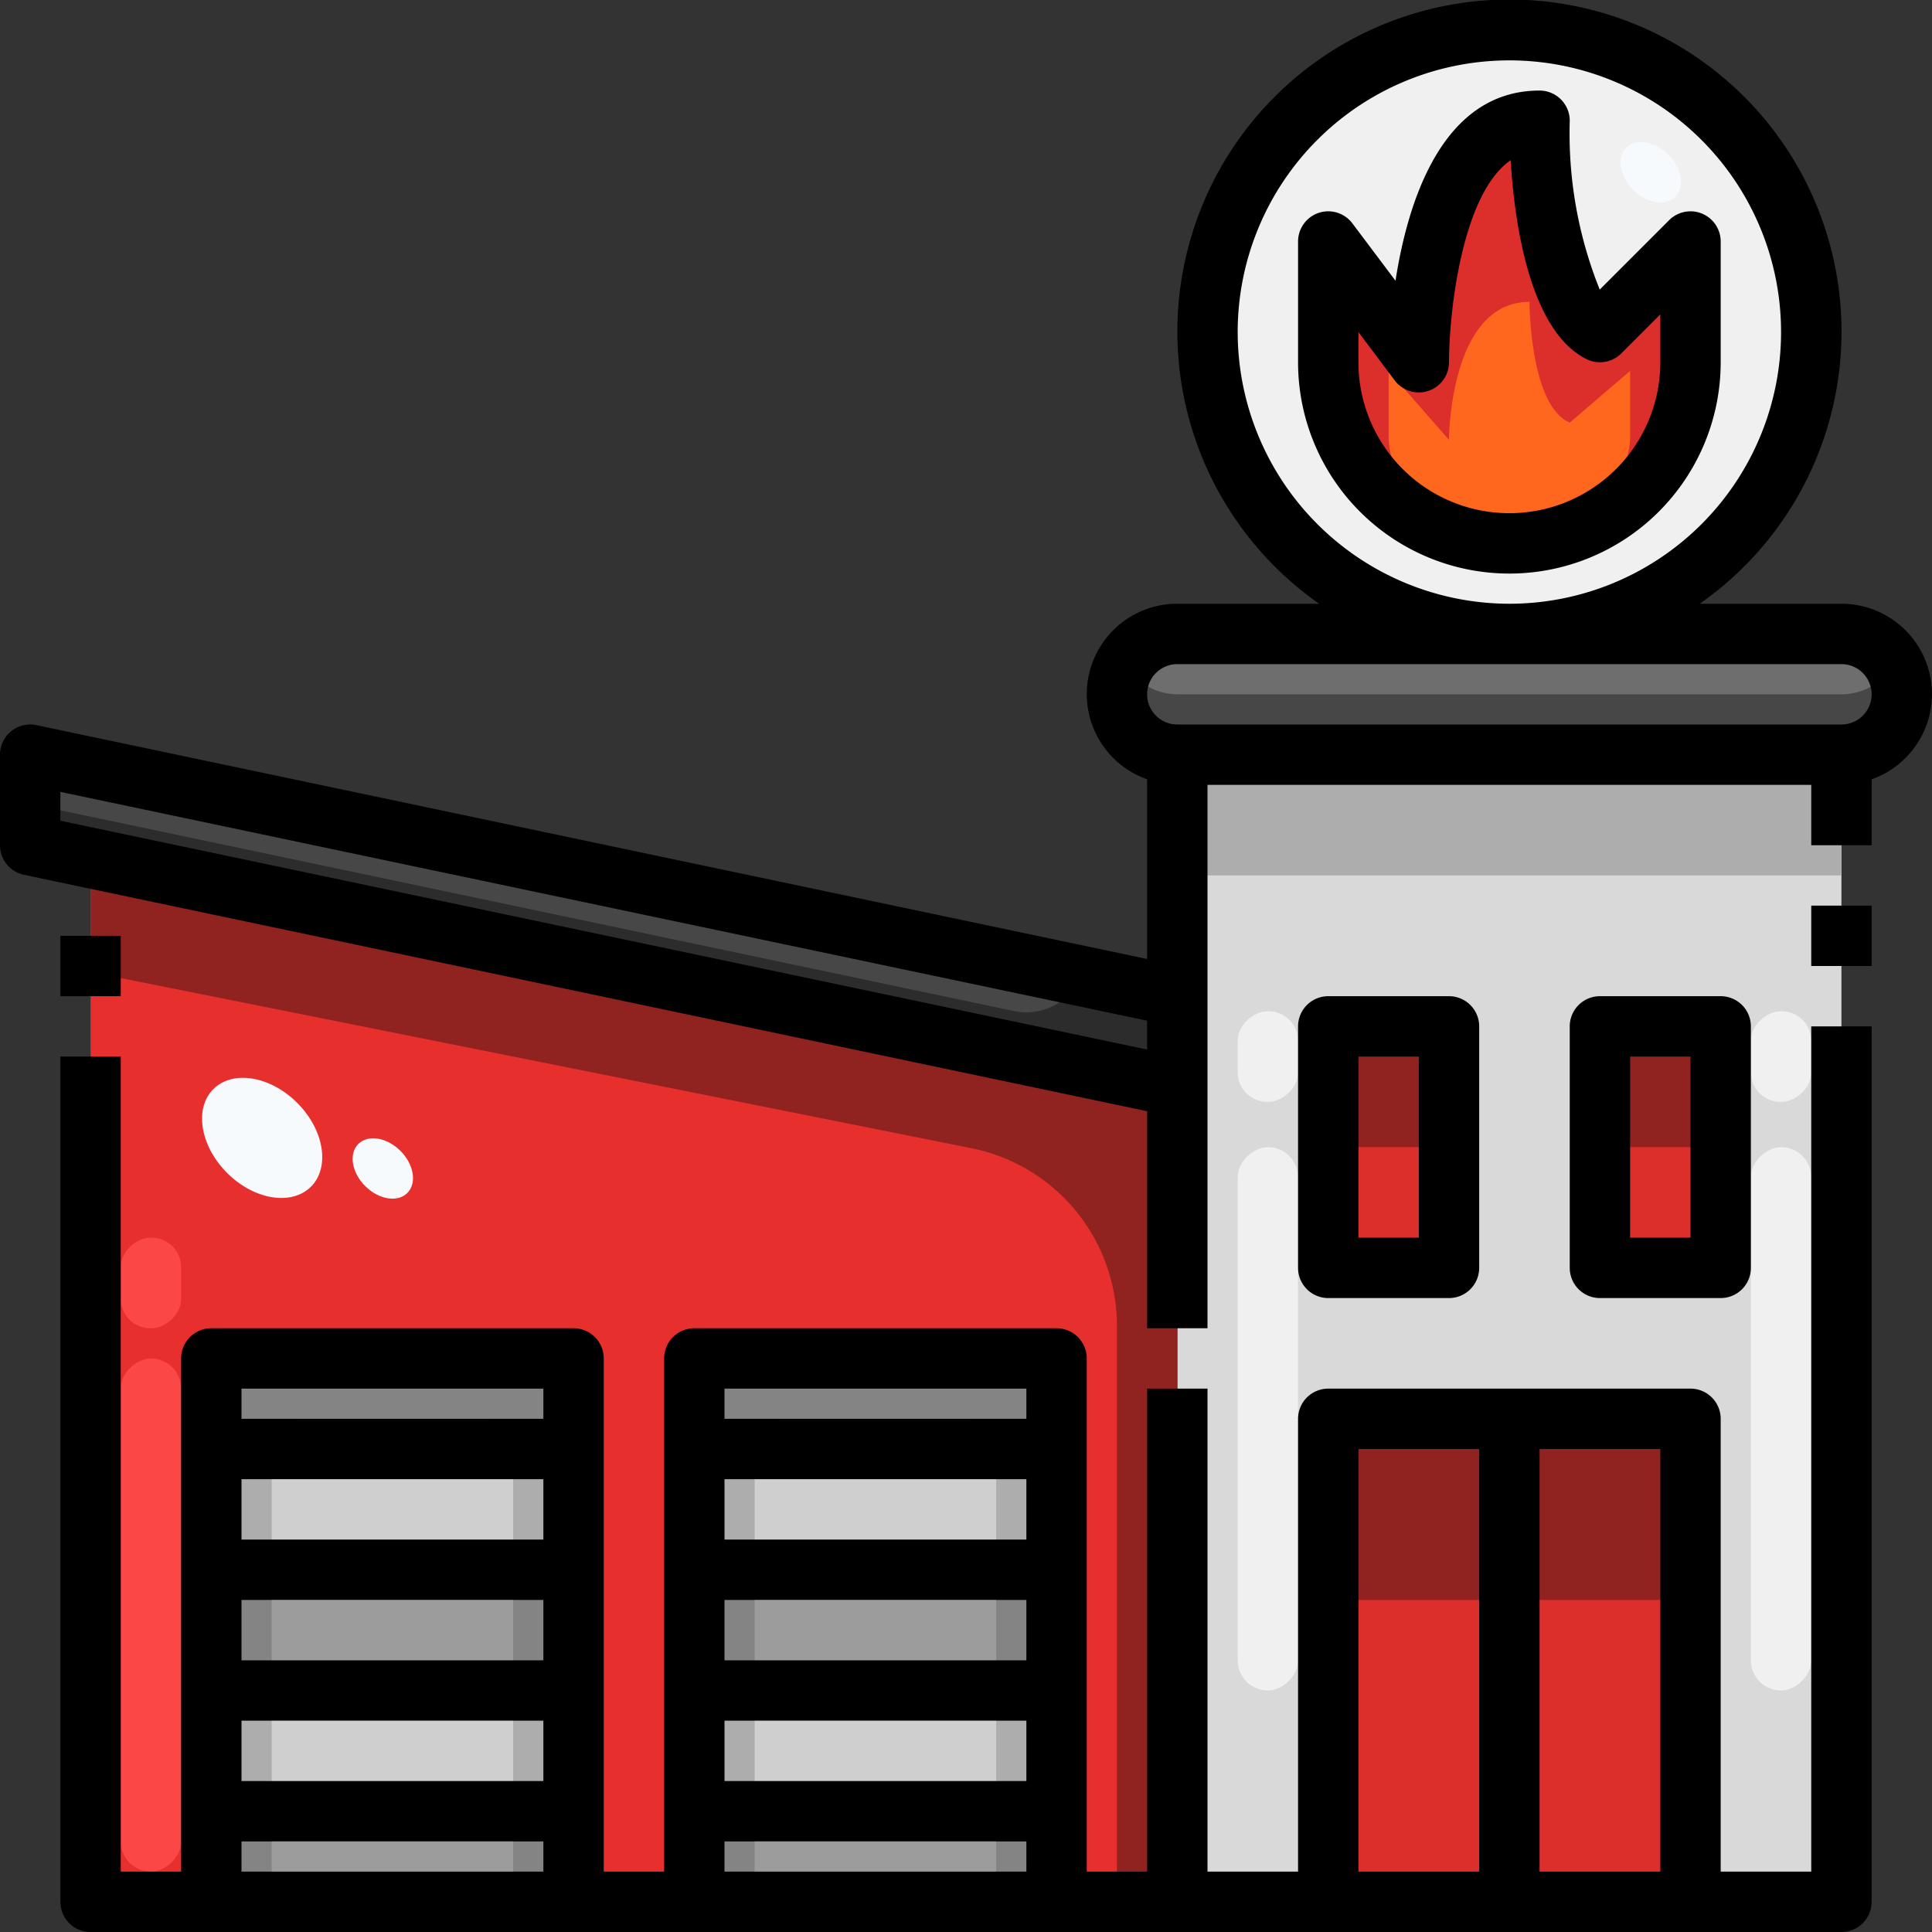 <svg xmlns="http://www.w3.org/2000/svg" viewBox="0 0 64 64"><rect x="0" y="0" width="64" height="64" fill="#333333" stroke="none"/><title>18-fire station</title><g id="_18-fire_station" data-name="18-fire station"><path d="M61,25V63H56V47H44V63H39V25ZM57,42V34H53v8Zm-9,0V34H44v8Z" style="fill:#d9d9d9"/><rect x="50" y="47" width="6" height="16" style="fill:#dc2e2b"/><rect x="44" y="47" width="6" height="16" style="fill:#dc2e2b"/><rect x="44" y="34" width="4" height="8" style="fill:#dc2e2b"/><rect x="53" y="34" width="4" height="8" style="fill:#dc2e2b"/><path d="M61,21a2.006,2.006,0,0,1,2,2,2.015,2.015,0,0,1-2,2H39a2.006,2.006,0,0,1-2-2,2.015,2.015,0,0,1,2-2H61Z" style="fill:#6e6e6e"/><path d="M50,18a6,6,0,0,0,6-6V8l-3,3c-2-1-2-7-2-7-4,0-4,8-4,8L44,8v4A6,6,0,0,0,50,18Zm0,3A10,10,0,1,1,60,11,10,10,0,0,1,50,21Z" style="fill:#f0f0f0"/><polygon points="1 25 39 33 39 36 3 28.42 1 28 1 25" style="fill:#474747"/><rect x="7" y="48" width="12" height="4" style="fill:#cfcfcf"/><rect x="23" y="56" width="12" height="4" style="fill:#cfcfcf"/><rect x="7" y="56" width="12" height="4" style="fill:#cfcfcf"/><rect x="23" y="48" width="12" height="4" style="fill:#cfcfcf"/><rect x="7" y="60" width="12" height="3" style="fill:#9c9c9c"/><polygon points="39 36 39 63 35 63 35 60 35 56 35 52 35 48 35 45 23 45 23 48 23 52 23 56 23 60 23 63 19 63 19 60 19 56 19 52 19 48 19 45 7 45 7 48 7 52 7 56 7 60 7 63 3 63 3 28.42 39 36" style="fill:#e7302e"/><rect x="7" y="52" width="12" height="4" style="fill:#9c9c9c"/><rect x="7" y="45" width="12" height="3" style="fill:#9c9c9c"/><rect x="23" y="60" width="12" height="3" style="fill:#9c9c9c"/><rect x="23" y="52" width="12" height="4" style="fill:#9c9c9c"/><rect x="23" y="45" width="12" height="3" style="fill:#9c9c9c"/><path d="M44,12V8l3,4s0-8,4-8c0,0,0,6,2,7l3-3v4a6,6,0,0,1-12,0Z" style="fill:#dc2e2b"/><path d="M46,14.571V12.286l2,2.285S48,10,50.667,10c0,0,0,3.429,1.333,4l2-1.714v2.285A3.75,3.75,0,0,1,50,18,3.75,3.75,0,0,1,46,14.571Z" style="fill:#ff661e"/><path d="M62.41,22.41A1.955,1.955,0,0,1,61,23H39a2,2,0,0,1-1.721-1A1.963,1.963,0,0,0,37,23a2.006,2.006,0,0,0,2,2H61a1.984,1.984,0,0,0,1.721-3A1.938,1.938,0,0,1,62.41,22.41Z" style="fill:#474747"/><rect x="53" y="34" width="4" height="4" style="fill:#90221f"/><rect x="44" y="34" width="4" height="4" style="fill:#90221f"/><rect x="44" y="47" width="12" height="6" style="fill:#90221f"/><rect x="39" y="25" width="22" height="4" style="fill:#adadad"/><path d="M39,36,3,28.42V32.2l29.177,5.835A6,6,0,0,1,37,43.919V63h2Z" style="fill:#90221f"/><path d="M35.827,32.332a1.994,1.994,0,0,1-2.239,1.16L1,26.632V28l2,.42L39,36V33Z" style="fill:#2c2c2c"/><rect x="23" y="56" width="2" height="4" style="fill:#adadad"/><rect x="33" y="56" width="2" height="4" style="fill:#adadad"/><rect x="23" y="48" width="2" height="4" style="fill:#adadad"/><rect x="33" y="48" width="2" height="4" style="fill:#adadad"/><rect x="23" y="60" width="2" height="3" style="fill:#848484"/><rect x="33" y="60" width="2" height="3" style="fill:#848484"/><rect x="23" y="52" width="2" height="4" style="fill:#848484"/><rect x="33" y="52" width="2" height="4" style="fill:#848484"/><path d="M23,45v3h2a1,1,0,0,1,1-1h6a1,1,0,0,1,1,1h2V45Z" style="fill:#848484"/><rect x="25" y="48" width="8" height="1" style="fill:#f0f0f0"/><rect x="25" y="56" width="8" height="1" style="fill:#f0f0f0"/><rect x="25" y="52" width="8" height="1" style="fill:#f0f0f0"/><rect x="25" y="60" width="8" height="1" style="fill:#f0f0f0"/><rect x="7" y="56" width="2" height="4" style="fill:#adadad"/><rect x="17" y="56" width="2" height="4" style="fill:#adadad"/><rect x="7" y="48" width="2" height="4" style="fill:#adadad"/><rect x="17" y="48" width="2" height="4" style="fill:#adadad"/><rect x="7" y="60" width="2" height="3" style="fill:#848484"/><rect x="17" y="60" width="2" height="3" style="fill:#848484"/><rect x="7" y="52" width="2" height="4" style="fill:#848484"/><rect x="17" y="52" width="2" height="4" style="fill:#848484"/><path d="M7,45v3H9a1,1,0,0,1,1-1h6a1,1,0,0,1,1,1h2V45Z" style="fill:#848484"/><rect x="9" y="48" width="8" height="1" style="fill:#f0f0f0"/><rect x="9" y="56" width="8" height="1" style="fill:#f0f0f0"/><rect x="9" y="52" width="8" height="1" style="fill:#f0f0f0"/><rect x="9" y="60" width="8" height="1" style="fill:#f0f0f0"/><rect x="57.5" y="34" width="3" height="2" rx="0.977" ry="0.977" transform="translate(24 94) rotate(-90)" style="fill:#f0f0f0"/><ellipse cx="8.684" cy="37.695" rx="1.642" ry="2.286" transform="translate(-24.118 17.192) rotate(-45.02)" style="fill:#f6fafd"/><ellipse cx="12.682" cy="38.708" rx="0.825" ry="1.148" transform="translate(-23.663 20.317) rotate(-45.02)" style="fill:#f6fafd"/><ellipse cx="54.682" cy="5.708" rx="0.825" ry="1.148" transform="translate(11.992 40.352) rotate(-45.02)" style="fill:#f6fafd"/><rect x="50" y="46" width="18" height="2" rx="1" ry="1" transform="translate(12 106) rotate(-90)" style="fill:#f0f0f0"/><rect x="-3.5" y="52.5" width="17" height="2" rx="1" ry="1" transform="translate(-48.5 58.5) rotate(-90)" style="fill:#fc4747"/><rect x="3.5" y="41.5" width="3" height="2" rx="0.977" ry="0.977" transform="translate(-37.5 47.5) rotate(-90)" style="fill:#fc4747"/><rect x="33" y="46" width="18" height="2" rx="1" ry="1" transform="translate(-5 89) rotate(-90)" style="fill:#f0f0f0"/><rect x="40.5" y="34" width="3" height="2" rx="0.977" ry="0.977" transform="translate(7 77) rotate(-90)" style="fill:#f0f0f0"/><path d="M57,8a1,1,0,0,0-1.707-.707l-2.3,2.3A13.875,13.875,0,0,1,52,4a1,1,0,0,0-1-1c-3.214,0-4.362,3.649-4.772,6.3L44.8,7.4A1,1,0,0,0,43,8v4a7,7,0,0,0,14,0Zm-2,4a5,5,0,0,1-10,0V11l1.2,1.6A1,1,0,0,0,48,12c0-1.55.4-5.555,2.042-6.694.127,2.067.622,5.644,2.511,6.589a1,1,0,0,0,1.154-.188L55,10.414Z"/><path d="M64,23a3,3,0,0,0-3-3H56.305A11,11,0,1,0,43.7,20H39a2.993,2.993,0,0,0-1,5.816v5.952L1.206,24.021A1,1,0,0,0,0,25v3a1,1,0,0,0,.794.979L38,36.811V44h2V26H60v2h2V25.816A3,3,0,0,0,64,23ZM41,11a9,9,0,1,1,9,9A9.01,9.01,0,0,1,41,11ZM2,27.188v-.956l36,7.58v.956ZM61,24H39a1,1,0,0,1,0-2H61a1,1,0,0,1,0,2Z"/><rect x="60" y="30" width="2" height="2"/><path d="M60,62H57V47a1,1,0,0,0-1-1H44a1,1,0,0,0-1,1V62H40V46H38V62H36V45a1,1,0,0,0-1-1H23a1,1,0,0,0-1,1V62H20V45a1,1,0,0,0-1-1H7a1,1,0,0,0-1,1V62H4V35H2V63a1,1,0,0,0,1,1H61a1,1,0,0,0,1-1V34H60ZM34,51H24V49H34Zm0,2v2H24V53Zm0,4v2H24V57Zm0-11v1H24V46ZM18,51H8V49H18Zm0,2v2H8V53Zm0,4v2H8V57Zm0-11v1H8V46ZM8,62V61H18v1Zm16,0V61H34v1ZM45,48h4V62H45Zm6,14V48h4V62Z"/><rect x="2" y="31" width="2" height="2"/><path d="M57,43a1,1,0,0,0,1-1V34a1,1,0,0,0-1-1H53a1,1,0,0,0-1,1v8a1,1,0,0,0,1,1Zm-3-8h2v6H54Z"/><path d="M44,43h4a1,1,0,0,0,1-1V34a1,1,0,0,0-1-1H44a1,1,0,0,0-1,1v8A1,1,0,0,0,44,43Zm1-8h2v6H45Z"/></g></svg>